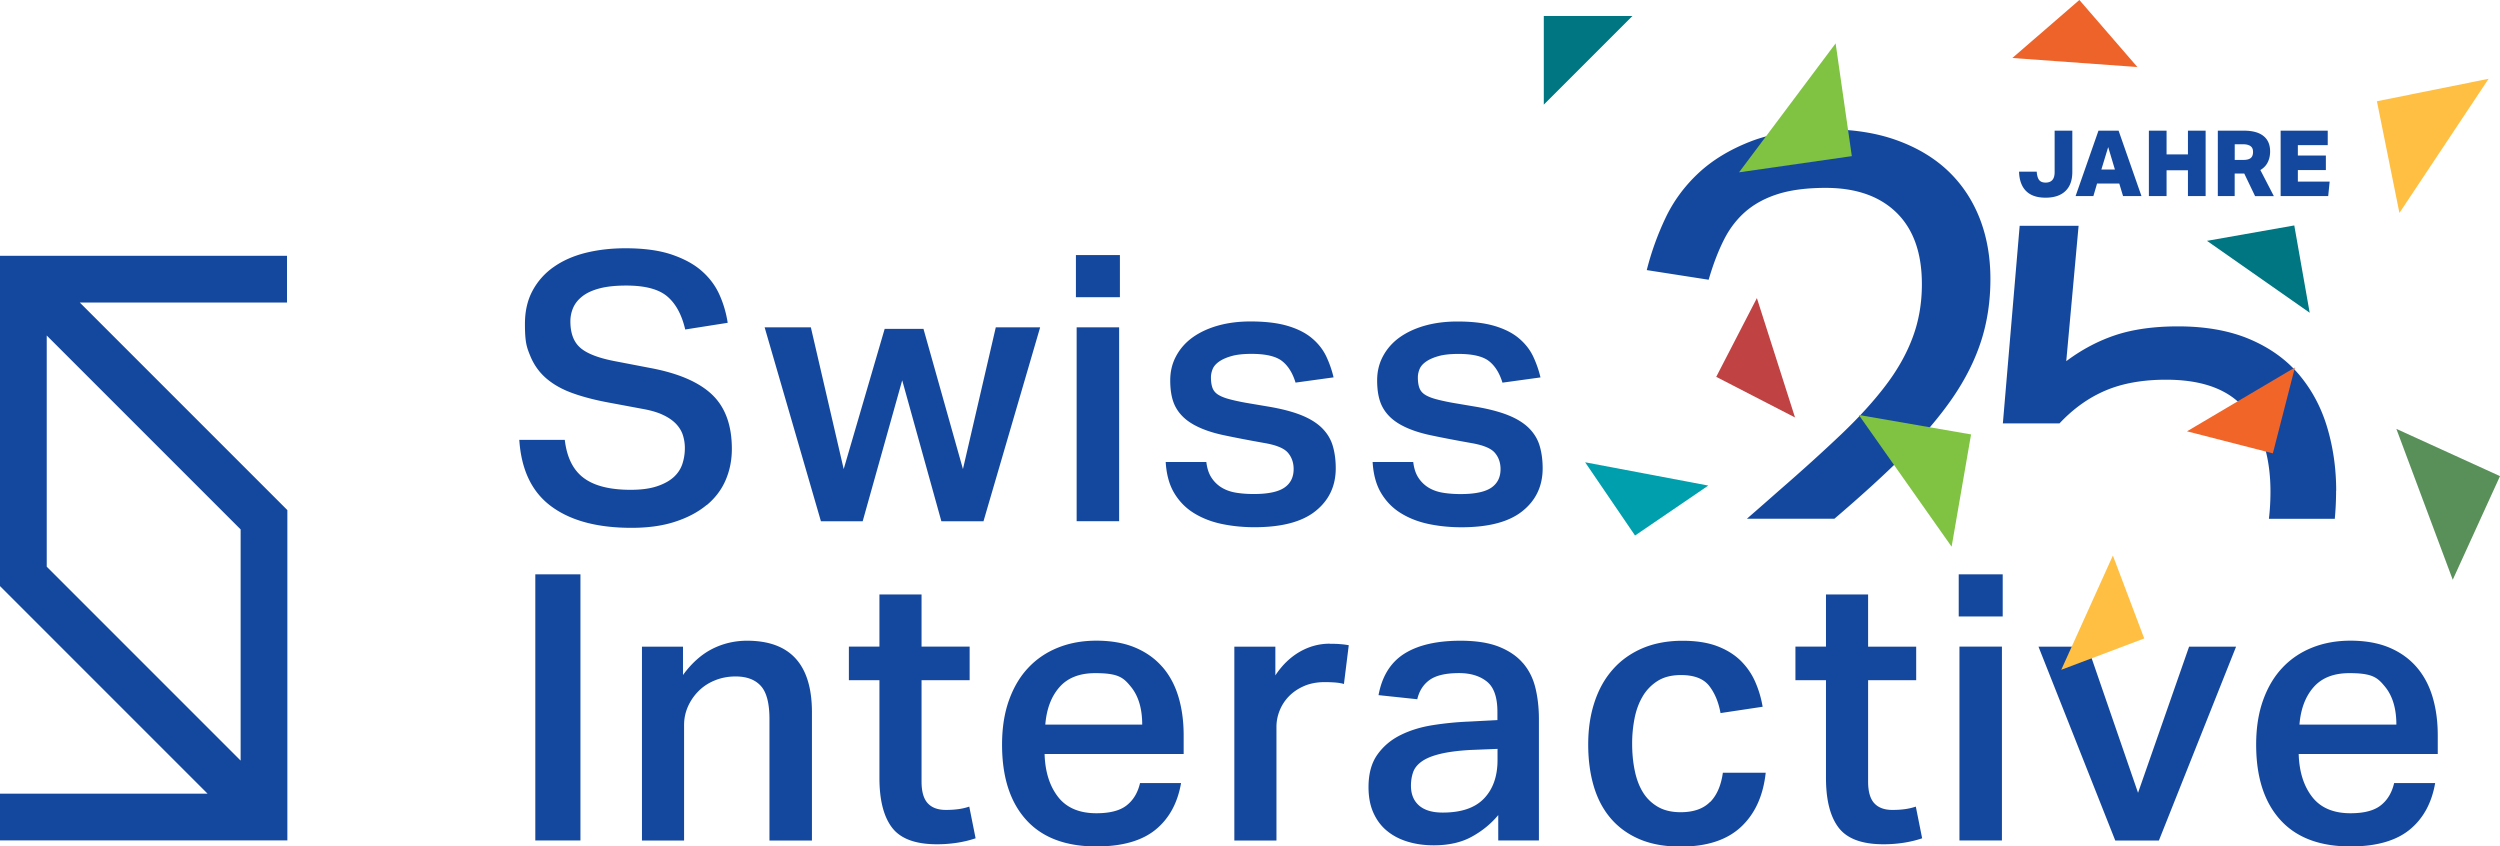 <svg xmlns="http://www.w3.org/2000/svg" viewBox="0 0 481.96 163.19" class="logo_anniversary"><defs><style>.cls-3{fill:#007682}.cls-4{fill:#febf43}.cls-7{fill:#80c342}</style></defs><path d="M396.1 25.19h3.41v7.96c0 1.6-.44 2.83-1.33 3.68s-2.16 1.28-3.82 1.28-2.89-.42-3.75-1.27-1.32-2.1-1.37-3.74h3.41c.05.74.21 1.28.47 1.61s.68.49 1.24.49q1.74 0 1.74-2.01zm13.19 12.61-.73-2.42h-4.28l-.71 2.42h-3.43l4.41-12.61h3.88l4.41 12.61h-3.54Zm-2.86-9.46-1.32 4.34h2.61l-1.3-4.34Zm15.37 9.46v-4.98h-4.12v4.98h-3.41V25.19h3.41v4.57h4.12v-4.57h3.41V37.8zm12.94 0-2.08-4.34h-1.85v4.34h-3.25V25.19h5.01q2.49 0 3.78 1.02c.86.68 1.29 1.67 1.29 2.98 0 .81-.16 1.52-.48 2.14s-.79 1.09-1.4 1.45l2.6 5.03h-3.61Zm-2.25-6.97c.65 0 1.12-.12 1.42-.37s.44-.64.44-1.17-.16-.88-.49-1.12-.82-.36-1.48-.36h-1.56v3.02zm7.18 6.97V25.19h9.08v2.79h-5.76v2.01h5.4v2.79h-5.4v2.23h6.13l-.28 2.79zm10.71 56.82c0-4.28-.58-8.35-1.73-12.21s-2.95-7.23-5.39-10.14c-2.44-2.9-5.61-5.19-9.49-6.85s-8.51-2.5-13.87-2.5c-4.6 0-8.58.55-11.93 1.64-3.36 1.1-6.57 2.78-9.63 5.07l2.38-26.1h-11.36l-3.24 38.09h10.92c2.68-2.86 5.65-4.97 8.91-6.35q4.89-2.07 11.64-2.07c7.19 0 12.34 1.98 15.45 5.93s4.67 9.16 4.67 15.64c0 1.87-.11 3.61-.3 5.24h12.7c.16-1.72.25-3.51.25-5.38ZM366.9 87.9c3.83-3.81 6.99-7.52 9.49-11.14 2.49-3.62 4.33-7.28 5.53-10.99s1.8-7.71 1.8-11.99-.7-8.19-2.08-11.71c-1.39-3.52-3.4-6.54-6.04-9.07-2.64-2.52-5.92-4.5-9.85-5.93s-8.43-2.14-13.51-2.14c-5.85 0-10.78.79-14.8 2.36s-7.38 3.62-10.06 6.14-4.79 5.4-6.32 8.64a54.3 54.3 0 0 0-3.59 10l11.93 1.86c.86-2.95 1.84-5.52 2.95-7.71 1.1-2.19 2.52-4.02 4.24-5.5 1.73-1.47 3.83-2.59 6.32-3.36q3.735-1.14 9.06-1.14c5.84 0 10.4 1.6 13.65 4.78 3.26 3.19 4.89 7.78 4.89 13.78 0 3.62-.57 7-1.73 10.14-1.15 3.14-2.87 6.24-5.17 9.28-2.3 3.05-5.17 6.21-8.62 9.5-3.45 3.28-7.47 6.93-12.07 10.92-2.06 1.82-4.1 3.61-6.14 5.38h16.87c5.1-4.35 9.53-8.38 13.27-12.09Zm-230.63 9.46c1.63-1.37 2.84-2.97 3.63-4.82.79-1.84 1.19-3.84 1.19-6 0-4.55-1.27-8.04-3.81-10.46s-6.52-4.13-11.93-5.14l-7.12-1.37c-3.07-.62-5.21-1.48-6.43-2.59-1.22-1.1-1.84-2.78-1.84-5.03 0-.91.18-1.79.54-2.62s.96-1.58 1.8-2.23 1.94-1.15 3.31-1.51 3.08-.54 5.14-.54c3.59 0 6.22.69 7.87 2.08q2.475 2.085 3.48 6.39l8.19-1.29c-.29-1.87-.81-3.67-1.58-5.39-.77-1.73-1.89-3.24-3.38-4.56-1.48-1.32-3.42-2.38-5.82-3.2-2.39-.81-5.37-1.22-8.91-1.22-2.78 0-5.36.3-7.73.89-2.37.6-4.42 1.51-6.14 2.73a13.1 13.1 0 0 0-4.06 4.56q-1.47 2.73-1.47 6.39c0 3.66.35 4.52 1.04 6.22.7 1.7 1.73 3.14 3.09 4.31 1.37 1.17 3.06 2.12 5.07 2.84q3.015 1.08 6.9 1.8l6.54 1.22c1.63.29 2.97.68 4.02 1.19 1.06.5 1.89 1.09 2.52 1.76q.93 1.005 1.29 2.19c.24.79.36 1.59.36 2.41 0 1.11-.17 2.14-.5 3.13-.34.98-.91 1.83-1.73 2.55s-1.89 1.29-3.24 1.73c-1.34.43-2.99.65-4.96.65-4.02 0-7.05-.76-9.09-2.3-2.04-1.53-3.24-3.98-3.63-7.33h-8.77c.38 5.8 2.44 10.08 6.18 12.83 3.74 2.76 8.89 4.13 15.45 4.13 3.21 0 6.02-.39 8.44-1.19 2.42-.79 4.44-1.87 6.07-3.23Zm55.7-34.25-6.33 27.32-7.61-27.03h-7.48l-7.9 27.03-6.33-27.32h-8.91l10.85 37.38h8.05l7.62-27.17 7.55 27.17h8.12l10.92-37.38zm15.59 0h8.19v37.37h-8.19zm-.14-13.94h8.48v8.12h-8.48zm46.21 49.34c2.59-2.08 3.88-4.83 3.88-8.23 0-1.58-.19-3.02-.57-4.31-.38-1.3-1.07-2.43-2.05-3.42-.98-.98-2.3-1.81-3.95-2.48s-3.73-1.22-6.21-1.65l-4.67-.79c-1.29-.24-2.37-.48-3.23-.72s-1.55-.53-2.05-.86-.85-.76-1.04-1.29c-.19-.52-.29-1.2-.29-2.01 0-.53.11-1.05.32-1.58s.62-1.01 1.22-1.44 1.4-.79 2.41-1.08 2.3-.43 3.88-.43c2.73 0 4.68.46 5.86 1.37 1.17.91 2.05 2.3 2.62 4.17l7.33-1.01c-.34-1.44-.82-2.8-1.44-4.1q-.93-1.935-2.73-3.45c-1.2-1.01-2.76-1.8-4.67-2.37-1.92-.57-4.31-.86-7.19-.86-2.25 0-4.32.26-6.22.79-1.89.53-3.52 1.29-4.89 2.26-1.37.98-2.43 2.18-3.2 3.6-.77 1.41-1.15 2.98-1.15 4.7 0 2.25.38 4.04 1.15 5.35.76 1.32 1.92 2.4 3.45 3.24s3.42 1.5 5.68 1.98c2.25.48 4.87.98 7.84 1.51 2.3.39 3.82 1.01 4.56 1.87s1.11 1.92 1.11 3.16c0 1.58-.6 2.78-1.8 3.59s-3.16 1.22-5.89 1.22c-1.2 0-2.32-.08-3.38-.25-1.05-.17-1.97-.49-2.77-.97a6.2 6.2 0 0 1-1.98-1.91c-.53-.79-.86-1.81-1.01-3.05h-7.83c.14 2.44.71 4.47 1.69 6.07.98 1.61 2.26 2.89 3.85 3.85 1.58.96 3.37 1.64 5.36 2.05s4.06.61 6.21.61c5.27 0 9.2-1.04 11.79-3.13m41.15-15.95c-.98-.98-2.3-1.81-3.95-2.48s-3.73-1.22-6.21-1.65l-4.67-.79c-1.29-.24-2.37-.48-3.23-.72s-1.55-.53-2.05-.86-.85-.76-1.04-1.29c-.19-.52-.29-1.2-.29-2.01 0-.53.11-1.05.32-1.58s.62-1.01 1.22-1.44 1.4-.79 2.41-1.08 2.3-.43 3.88-.43c2.73 0 4.68.46 5.86 1.37 1.17.91 2.05 2.3 2.62 4.17l7.33-1.01c-.34-1.44-.82-2.8-1.44-4.1q-.93-1.935-2.73-3.45c-1.2-1.01-2.76-1.8-4.67-2.37-1.92-.57-4.31-.86-7.19-.86-2.25 0-4.32.26-6.22.79-1.89.53-3.52 1.29-4.89 2.26-1.37.98-2.43 2.18-3.2 3.6-.77 1.41-1.15 2.98-1.15 4.7 0 2.25.38 4.04 1.15 5.35.76 1.32 1.92 2.4 3.45 3.24s3.42 1.5 5.68 1.98c2.25.48 4.87.98 7.84 1.51 2.3.39 3.82 1.01 4.56 1.87s1.11 1.92 1.11 3.16c0 1.58-.6 2.78-1.8 3.59s-3.16 1.22-5.89 1.22c-1.2 0-2.32-.08-3.38-.25-1.05-.17-1.97-.49-2.77-.97a6.2 6.2 0 0 1-1.98-1.91c-.53-.79-.86-1.81-1.01-3.05h-7.83c.14 2.44.71 4.47 1.69 6.07.98 1.61 2.26 2.89 3.85 3.85 1.58.96 3.37 1.64 5.36 2.05s4.06.61 6.21.61c5.27 0 9.2-1.04 11.79-3.13 2.59-2.08 3.88-4.83 3.88-8.23 0-1.58-.19-3.02-.57-4.31-.38-1.3-1.07-2.43-2.05-3.42M103.2 110.72h8.7v51.31h-8.7zm40.83 12.8c-2.39 0-4.64.53-6.72 1.58-2.08 1.06-3.96 2.73-5.64 5.03v-5.46h-7.91v37.37h8.12v-22.28c0-1.24.25-2.43.75-3.56.5-1.12 1.19-2.12 2.05-2.98s1.9-1.55 3.13-2.05c1.22-.5 2.55-.76 3.99-.76 2.16 0 3.78.61 4.89 1.84q1.65 1.83 1.65 6.36v23.43h8.19v-24.72q0-13.8-12.51-13.8ZM184.67 156c-.74.1-1.52.14-2.33.14-1.53 0-2.7-.43-3.49-1.29s-1.19-2.25-1.19-4.17v-19.55h9.27v-6.47h-9.27V114.6h-8.12v10.06h-5.89v6.47h5.89v18.83c0 4.27.81 7.47 2.44 9.6s4.5 3.2 8.63 3.2c2.68 0 5.18-.38 7.47-1.15l-1.22-6.11c-.72.24-1.45.41-2.19.5m39.42-27.42c-1.39-1.6-3.14-2.85-5.25-3.74-2.11-.88-4.6-1.33-7.47-1.33-2.69 0-5.14.44-7.37 1.33s-4.15 2.18-5.75 3.88c-1.61 1.7-2.85 3.8-3.74 6.29s-1.33 5.34-1.33 8.55c0 6.23 1.55 11.06 4.64 14.48 3.09 3.43 7.61 5.14 13.55 5.14 4.93 0 8.72-1.07 11.36-3.2 2.63-2.13 4.29-5.14 4.96-9.02h-7.91c-.43 1.87-1.3 3.3-2.59 4.31s-3.23 1.51-5.82 1.51c-3.3 0-5.78-1.06-7.4-3.16-1.63-2.11-2.49-4.86-2.59-8.26h26.81v-3.6c0-2.73-.34-5.21-1.01-7.44s-1.7-4.15-3.09-5.75Zm-22.57 11.11c.24-3.02 1.15-5.42 2.73-7.22q2.37-2.7 6.9-2.7c4.53 0 5.46.89 6.9 2.66 1.43 1.77 2.15 4.19 2.15 7.26zm54.84-15.6c-2.06 0-4 .53-5.82 1.58-1.82 1.06-3.38 2.57-4.67 4.53v-5.53h-7.91v37.37h8.12v-21.92c0-1.05.2-2.1.61-3.12a8.4 8.4 0 0 1 1.8-2.77c.79-.81 1.76-1.47 2.91-1.97s2.49-.76 4.02-.76c.67 0 1.32.03 1.94.07.62.05 1.2.14 1.73.29l.93-7.47q-.795-.15-1.62-.21c-.55-.05-1.23-.07-2.05-.07Zm37.23 3.74c-1.15-1.34-2.7-2.39-4.64-3.16-1.94-.76-4.4-1.15-7.37-1.15-4.6 0-8.22.84-10.86 2.51-2.64 1.68-4.29 4.34-4.96 7.98l7.47.79c.38-1.63 1.19-2.88 2.41-3.74s3.1-1.3 5.64-1.3c2.2 0 3.99.54 5.35 1.62 1.37 1.08 2.05 3.03 2.05 5.86v1.58l-5.53.29c-2.3.09-4.6.32-6.9.68s-4.37.99-6.21 1.9c-1.85.91-3.34 2.16-4.49 3.77s-1.72 3.7-1.72 6.29c0 1.92.32 3.58.97 5s1.53 2.58 2.66 3.48c1.12.91 2.46 1.6 3.99 2.05 1.53.46 3.19.68 4.96.68 2.87 0 5.32-.55 7.33-1.66q3.015-1.65 5.1-4.17v4.89h7.84v-23.36c0-2.2-.23-4.23-.68-6.07-.45-1.85-1.26-3.44-2.41-4.78Zm-4.89 18.69c0 3.11-.86 5.58-2.59 7.4s-4.38 2.73-7.98 2.73c-2.02 0-3.53-.46-4.57-1.37-1.03-.91-1.55-2.18-1.55-3.81 0-.91.13-1.76.4-2.55.26-.79.8-1.48 1.62-2.08.81-.6 1.97-1.09 3.49-1.47 1.51-.38 3.48-.65 5.93-.79l5.25-.21v2.16Zm40.97 8.08c-1.3 1.32-3.19 1.98-5.68 1.98-1.73 0-3.19-.35-4.38-1.04-1.2-.7-2.16-1.63-2.88-2.8s-1.25-2.57-1.58-4.2c-.34-1.63-.5-3.38-.5-5.25 0-1.63.16-3.24.47-4.82s.83-2.98 1.55-4.2a8.7 8.7 0 0 1 2.87-2.98c1.2-.77 2.71-1.15 4.53-1.15 2.54 0 4.35.7 5.43 2.08q1.62 2.085 2.19 5.25l8.12-1.22c-.29-1.68-.76-3.28-1.44-4.82-.67-1.53-1.61-2.88-2.8-4.06-1.2-1.17-2.7-2.11-4.52-2.8s-4.05-1.04-6.69-1.04c-2.87 0-5.44.48-7.69 1.43-2.25.96-4.16 2.31-5.71 4.06-1.56 1.75-2.75 3.86-3.56 6.33-.82 2.47-1.22 5.19-1.22 8.16s.36 5.67 1.08 8.09 1.82 4.49 3.31 6.22c1.49 1.72 3.34 3.05 5.57 3.99s4.85 1.4 7.87 1.4q7.545 0 11.61-3.78c2.7-2.51 4.3-6 4.78-10.46h-8.26c-.34 2.44-1.15 4.33-2.44 5.64Zm37.48 1.4c-.74.1-1.52.14-2.33.14-1.53 0-2.7-.43-3.49-1.29s-1.19-2.25-1.19-4.17v-19.55h9.27v-6.47h-9.27V114.6h-8.12v10.06h-5.89v6.47h5.89v18.83c0 4.27.81 7.47 2.44 9.6s4.5 3.2 8.63 3.2c2.68 0 5.18-.38 7.47-1.15l-1.22-6.11c-.72.24-1.45.41-2.19.5m10.46-45.28h8.48v8.12h-8.48zm.14 13.94h8.19v37.37h-8.19zm34.43 28.18-9.71-28.17h-9.48l14.8 37.37h8.41l14.88-37.37h-9.06zm57.78-11.07c0-2.73-.34-5.21-1.01-7.44s-1.7-4.15-3.09-5.75-3.14-2.85-5.25-3.74c-2.11-.88-4.6-1.33-7.47-1.33-2.69 0-5.14.44-7.37 1.33s-4.15 2.18-5.75 3.88c-1.61 1.7-2.85 3.8-3.74 6.29s-1.33 5.34-1.33 8.55c0 6.23 1.55 11.06 4.64 14.48 3.09 3.43 7.61 5.14 13.55 5.14 4.93 0 8.72-1.07 11.36-3.2 2.63-2.13 4.29-5.14 4.96-9.02h-7.91c-.43 1.87-1.3 3.3-2.59 4.31s-3.23 1.51-5.82 1.51c-3.31 0-5.78-1.06-7.4-3.16-1.63-2.11-2.49-4.86-2.59-8.26h26.81v-3.6Zm-26.66-2.08c.24-3.02 1.15-5.42 2.73-7.22q2.37-2.7 6.9-2.7c4.53 0 5.46.89 6.9 2.66 1.43 1.77 2.15 4.19 2.15 7.26zM15.38 58.32h39.95v-9.01H0v63.68l40.02 40.02H0v9.01h55.4V98.34zm-6.37 50.93V64.68l37.38 37.38v44.57z" id="siag_text" fill="#14489f"/><g id="konfetti"><path class="cls-3" d="m425.47 46.43 16.83-2.97 2.97 16.83z"/><path style="fill:#009fad" d="m329.33 93.61-14.12 9.63-9.62-14.12z"/><path class="cls-3" d="M297.62 20.17V3.08h17.09z"/><path style="fill:#f26529" d="m442.42 70.85-4.25 16.55-16.55-4.25z"/><path style="fill:#c14243" d="m346.05 80.48-15.19-7.83 7.84-15.18z"/><path style="fill:#ed6329" d="M387.95 11.18 400.87 0l11.18 12.92z"/><path class="cls-7" d="m358.35 80 21.64 3.75-3.75 21.64z"/><path class="cls-4" d="m462.57 41.05-4.34-21.53 21.53-4.33z"/><path style="fill:#59905a" d="m461.98 82.68 19.98 9.11-9.11 19.98z"/><path class="cls-7" d="M353.88 8.36 357 30.1l-21.74 3.12z"/><path class="cls-4" d="m407.33 107.1 6.04 15.98-15.99 6.04z"/></g></svg>